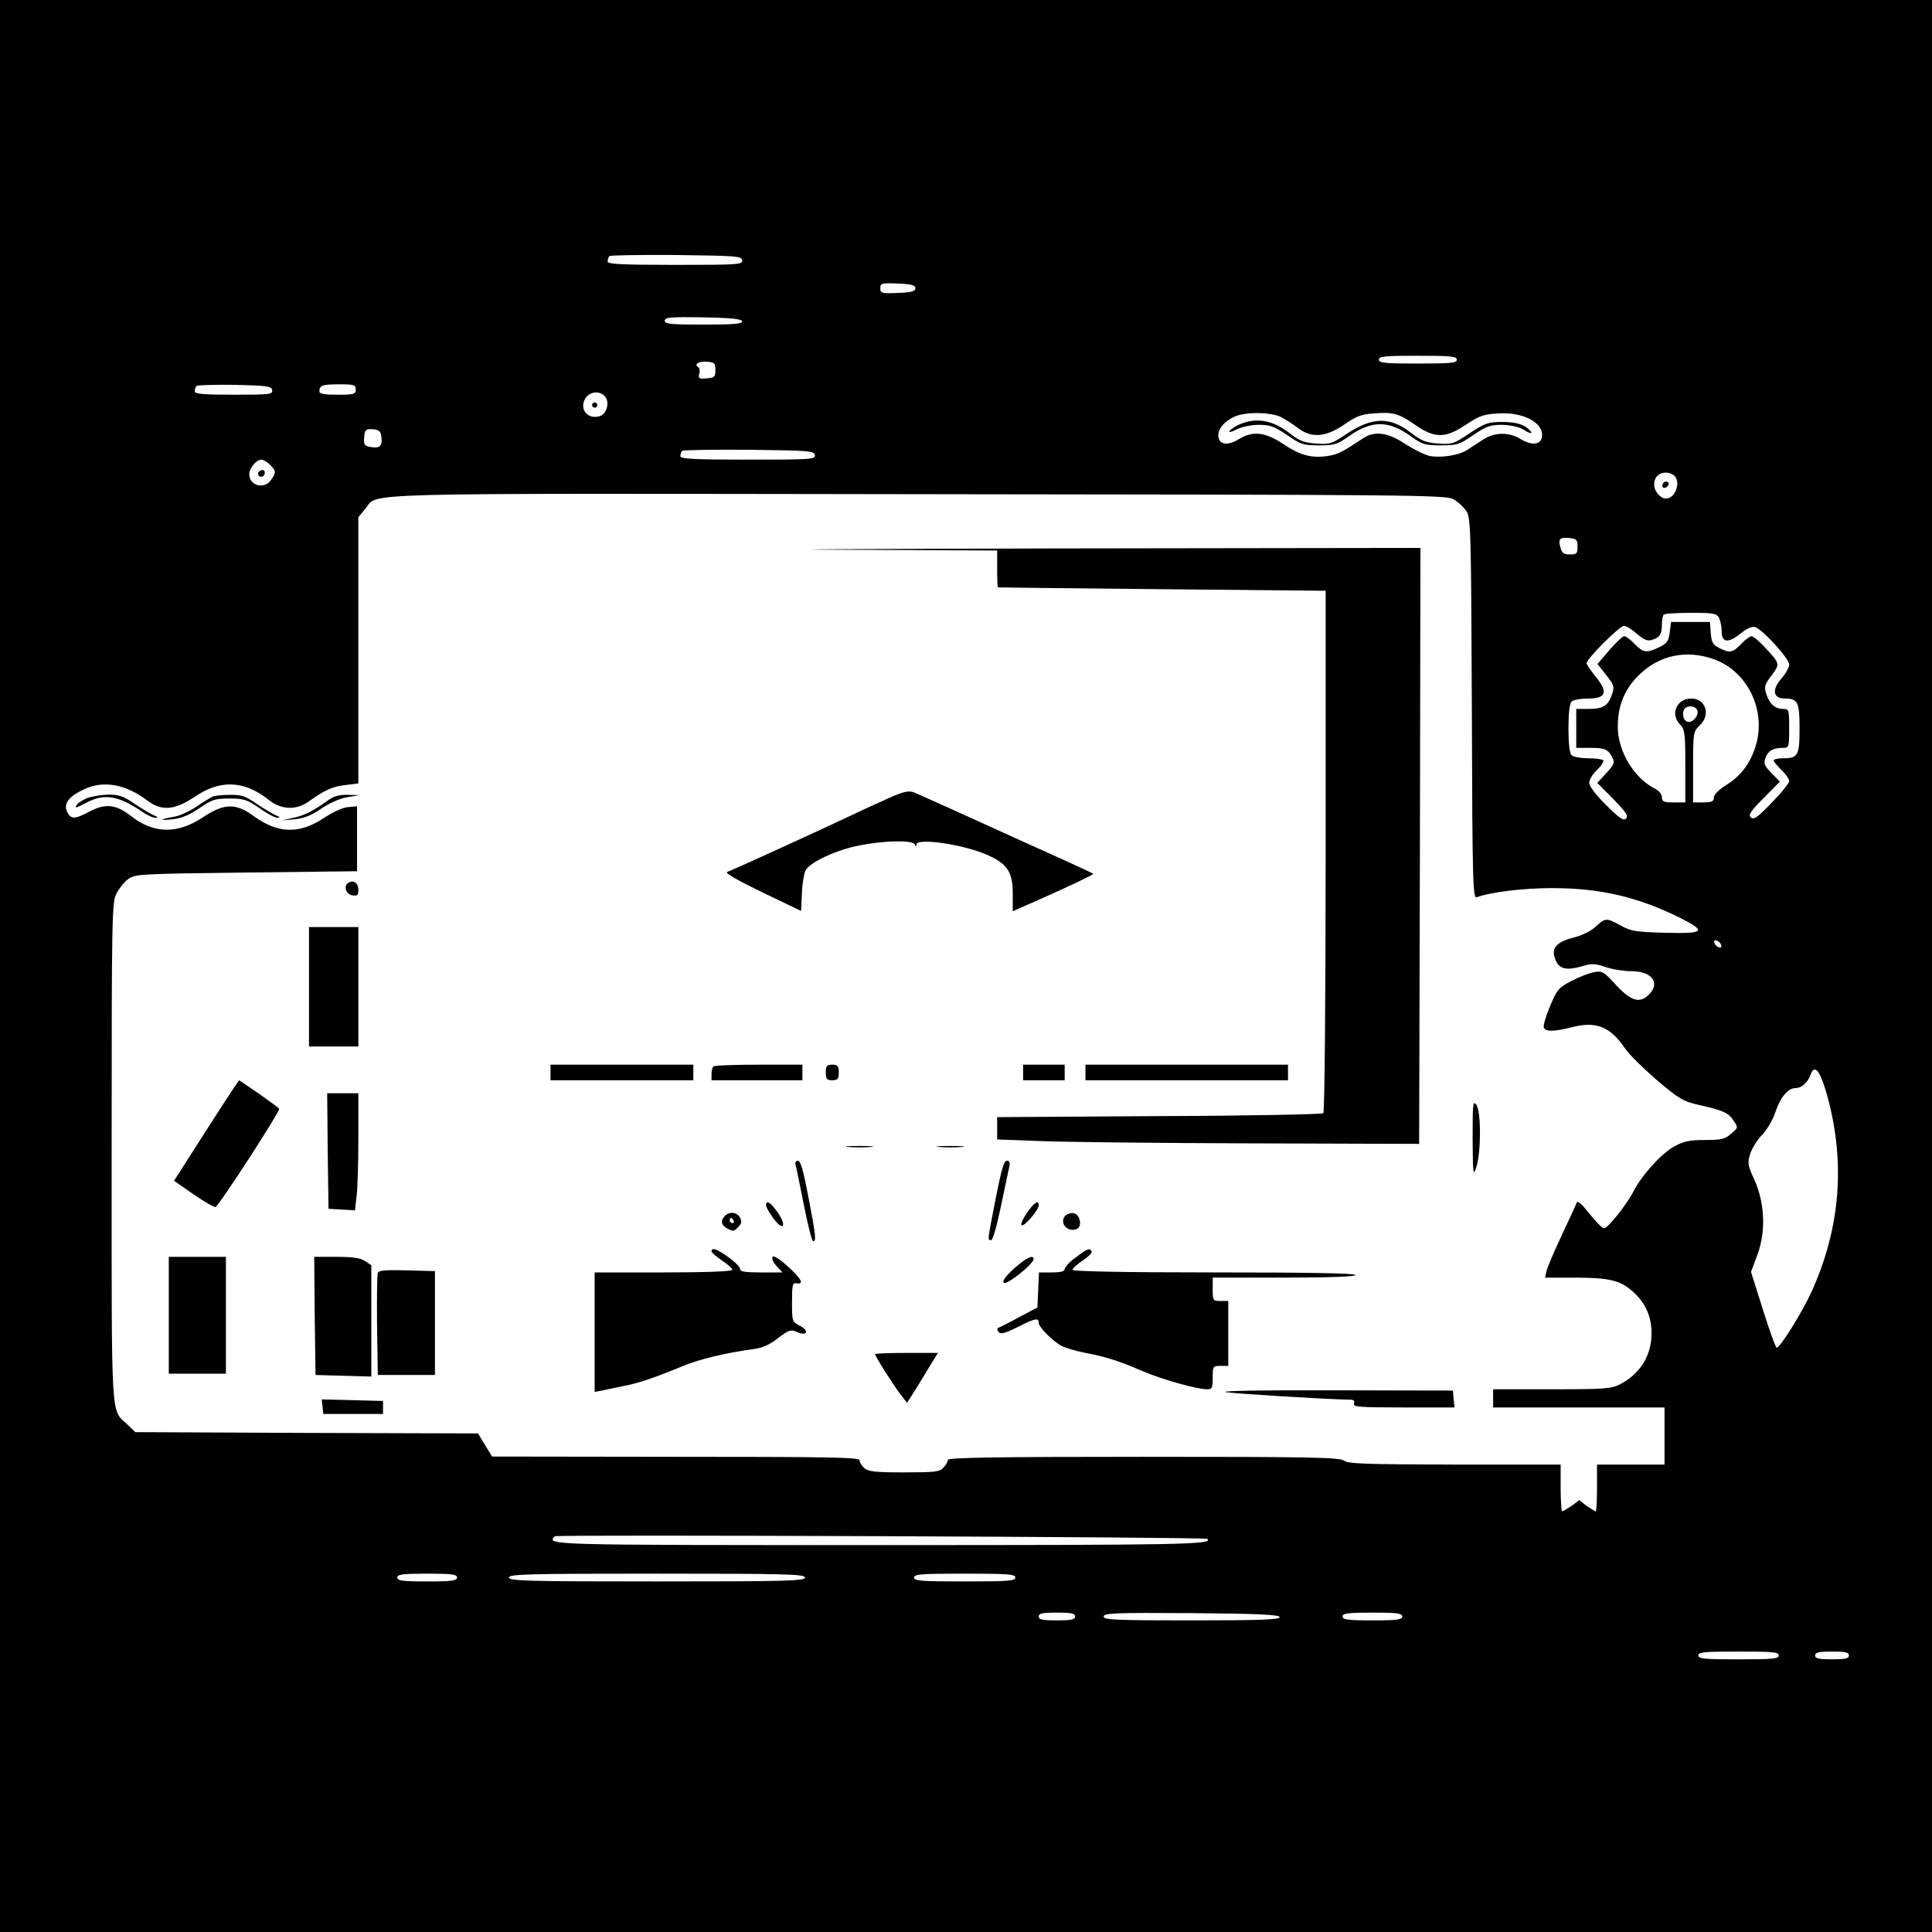 <?xml version="1.0" standalone="no"?>
<!DOCTYPE svg PUBLIC "-//W3C//DTD SVG 20010904//EN"
 "http://www.w3.org/TR/2001/REC-SVG-20010904/DTD/svg10.dtd">
<svg version="1.0" xmlns="http://www.w3.org/2000/svg"
 width="744pt" height="744pt" viewBox="0 0 744 744"
 preserveAspectRatio="xMidYMid meet">
<g transform="translate(0,744) scale(0.1,-0.1)"
fill="#000000" stroke="none">
<path d="M0 3720 l0 -3720 3720 0 3720 0 0 3720 0 3720 -3720 0 -3720 0 0
-3720z m2858 2718 c3 -17 -14 -18 -257 -18 -211 0 -261 3 -261 13 0 8 3 17 7
21 4 3 119 5 257 4 230 -3 251 -4 254 -20z m667 -108 c0 -12 -15 -16 -67 -18
-63 -3 -68 -1 -68 18 0 19 5 21 68 18 52 -2 67 -6 67 -18z m-667 -127 c3 -10
-31 -13 -147 -13 -129 0 -151 2 -151 15 0 13 21 15 147 13 106 -2 147 -6 151
-15z m2752 -148 c0 -13 -23 -15 -150 -15 -127 0 -150 2 -150 15 0 13 23 15
150 15 127 0 150 -2 150 -15z m-2855 -40 c0 -26 -4 -30 -34 -32 -29 -3 -33 0
-28 17 3 11 1 23 -4 26 -18 11 2 24 34 21 28 -2 32 -6 32 -32z m-1707 -77 c3
-17 -9 -18 -147 -18 -119 0 -151 3 -151 13 0 8 3 17 7 21 4 3 70 5 147 4 125
-3 141 -5 144 -20z m322 2 c0 -18 -7 -20 -70 -20 -52 0 -70 3 -70 13 0 23 11
27 77 27 56 0 63 -2 63 -20z m963 -31 c15 -24 1 -66 -25 -72 -47 -13 -79 30
-53 70 18 28 61 29 78 2z m2600 -75 c18 -10 47 -28 65 -42 52 -40 106 -36 177
12 47 33 68 41 116 44 75 6 95 0 160 -45 75 -52 116 -51 195 2 51 34 68 40
125 43 96 6 175 -37 167 -90 -4 -31 -39 -35 -82 -9 -44 28 -102 27 -145 -2
-19 -12 -46 -30 -60 -39 -31 -21 -99 -32 -145 -24 -19 4 -61 25 -94 46 -67 45
-119 52 -163 22 -80 -53 -97 -62 -136 -68 -63 -9 -105 2 -171 46 -69 46 -117
52 -171 19 -42 -26 -75 -22 -79 9 -4 28 22 60 63 78 43 19 139 17 178 -2z
m-3465 -72 c6 -38 -3 -49 -37 -44 -26 4 -30 8 -29 31 2 37 5 40 36 38 20 -2
28 -8 30 -25z m1670 -74 c3 -17 -14 -18 -257 -18 -211 0 -261 3 -261 13 0 8 3
17 7 21 4 3 119 5 257 4 230 -3 251 -4 254 -20z m-2098 -38 c24 -24 24 -29 4
-58 -26 -38 -84 -23 -84 22 0 23 27 56 47 56 7 0 22 -9 33 -20z m5408 -42 c26
-26 3 -88 -33 -88 -21 0 -45 29 -45 54 0 28 18 46 45 46 12 0 26 -5 33 -12z
m-852 -90 c17 -9 40 -30 50 -45 18 -27 19 -60 22 -761 2 -690 4 -734 20 -727
49 19 178 35 287 35 188 0 333 -34 498 -116 100 -51 91 -60 -60 -56 -113 3
-133 6 -172 28 -55 30 -58 30 -96 -4 -16 -16 -52 -34 -80 -41 -64 -16 -88 -37
-80 -71 13 -52 41 -61 114 -39 30 9 47 8 84 -5 26 -9 71 -16 99 -16 80 0 113
-45 68 -90 -35 -35 -68 -26 -126 36 -48 53 -54 56 -86 50 -19 -3 -58 -19 -87
-34 -49 -25 -55 -33 -82 -97 -16 -38 -27 -76 -24 -82 6 -17 41 -16 111 2 91
23 145 1 201 -81 15 -23 71 -78 123 -123 85 -72 101 -82 162 -96 94 -21 115
-30 134 -61 18 -26 18 -27 -10 -50 -23 -21 -38 -24 -100 -24 -60 0 -82 -5
-119 -25 -50 -28 -123 -109 -155 -170 -26 -52 -100 -145 -115 -145 -7 0 -32
26 -57 57 -28 36 -45 51 -48 42 -3 -8 -28 -63 -57 -124 -28 -60 -55 -122 -59
-138 l-6 -27 112 0 c133 0 176 -10 224 -52 50 -44 74 -96 74 -163 0 -85 -44
-156 -122 -196 -33 -17 -60 -19 -263 -19 l-225 0 0 -35 0 -35 330 0 330 0 0
-110 0 -110 -130 0 -130 0 0 -90 c0 -49 -2 -90 -5 -90 -3 0 -19 10 -35 21
l-28 22 -30 -22 c-17 -11 -33 -21 -36 -21 -3 0 -6 41 -6 90 l0 90 -407 0
c-343 1 -411 3 -427 15 -17 13 -126 15 -773 15 -569 0 -753 -3 -753 -12 0 -6
-7 -20 -17 -30 -14 -16 -33 -18 -151 -18 -112 0 -139 3 -154 17 -10 9 -18 22
-18 30 0 11 -122 13 -707 13 l-708 1 -27 44 -27 45 -660 2 -660 3 -31 30 c-64
60 -60 -7 -60 1047 0 918 1 965 19 998 10 19 30 44 45 55 26 19 45 20 454 25
l427 5 0 125 0 125 -34 -3 c-19 -1 -59 -19 -92 -41 -96 -64 -178 -62 -273 7
-68 50 -113 49 -194 -5 -99 -66 -191 -64 -278 5 -56 44 -98 49 -157 18 -60
-32 -74 -32 -89 -1 -14 31 8 59 67 86 75 35 160 19 244 -45 54 -40 103 -36
180 15 99 68 192 64 287 -12 48 -38 106 -40 155 -4 60 43 89 56 140 62 l49 6
0 513 0 512 27 33 c53 63 -99 59 2123 56 1893 -2 2037 -3 2066 -19z m479 -183
c0 -27 -3 -30 -29 -30 -24 0 -31 5 -37 27 -9 33 -3 40 36 36 26 -3 30 -7 30
-33z m545 -274 c5 -11 10 -34 10 -51 0 -45 24 -48 71 -11 26 21 46 30 58 26
29 -9 131 -121 131 -144 0 -11 -13 -35 -30 -54 -38 -44 -32 -77 14 -77 49 0
56 -14 56 -115 0 -103 -6 -115 -62 -115 -21 0 -38 -4 -38 -8 0 -5 14 -21 30
-37 17 -16 30 -35 30 -43 0 -8 -30 -45 -67 -83 -53 -55 -69 -67 -80 -57 -12 9
-3 23 49 75 l62 63 -32 33 c-28 29 -31 37 -23 59 10 27 29 38 67 38 23 0 24 2
24 75 0 72 -1 75 -23 75 -31 0 -52 18 -65 57 -9 28 -7 36 20 72 34 46 34 44
-31 114 -19 20 -40 37 -46 37 -6 0 -24 -13 -40 -30 -33 -34 -44 -36 -85 -15
-24 12 -29 22 -32 57 l-3 43 -75 0 -75 0 -5 -40 c-4 -34 -11 -43 -40 -57 -49
-24 -62 -22 -95 12 -16 17 -34 30 -40 30 -6 0 -32 -24 -57 -53 l-46 -54 33
-42 c30 -38 33 -45 23 -74 -15 -45 -34 -57 -90 -57 l-48 0 0 -75 0 -75 53 0
c58 0 69 -5 86 -37 10 -20 7 -27 -23 -60 l-35 -38 62 -62 c48 -50 59 -65 49
-75 -10 -10 -26 1 -77 52 -39 38 -65 73 -65 85 0 12 13 34 30 50 16 15 27 32
24 37 -3 4 -29 8 -58 8 -28 0 -57 5 -64 12 -8 8 -12 46 -12 103 0 57 4 95 12
103 7 7 35 12 64 12 70 0 78 25 28 85 -18 23 -34 46 -34 51 0 17 127 144 144
144 8 0 31 -14 50 -31 27 -23 41 -29 58 -23 30 9 38 22 38 60 0 17 3 34 7 37
3 4 50 7 104 7 87 0 99 -2 109 -19z m-16 -161 c121 -46 192 -183 162 -314 -18
-75 -57 -131 -117 -168 -30 -19 -49 -38 -49 -49 0 -15 -8 -19 -40 -19 l-40 0
0 136 c0 133 1 137 25 160 44 41 24 104 -32 104 -57 0 -82 -61 -43 -100 18
-18 20 -33 20 -160 l0 -140 -45 0 c-38 0 -45 3 -45 20 0 11 -12 26 -29 34 -80
42 -141 144 -141 237 0 81 25 143 79 197 80 80 186 102 295 62z m-68 -195 c7
-18 -13 -45 -33 -45 -17 0 -27 24 -19 45 7 20 45 19 52 0z m92 -904 c3 -8 -1
-12 -9 -9 -7 2 -15 10 -17 17 -3 8 1 12 9 9 7 -2 15 -10 17 -17z m402 -558
c79 -266 60 -528 -55 -780 -36 -78 -120 -213 -133 -213 -4 0 -28 66 -53 146
l-46 146 25 67 c33 90 28 198 -12 288 -26 56 -27 65 -16 100 7 21 27 54 46 73
19 20 41 58 50 85 20 60 49 95 79 95 23 0 47 22 58 53 14 38 34 16 57 -60z
m-2381 -1729 c25 -22 -90 -24 -1265 -24 -1284 0 -1281 0 -1247 34 7 7 2504 -3
2512 -10z m-2889 -149 c0 -12 -19 -15 -115 -15 -96 0 -115 3 -115 15 0 12 19
15 115 15 96 0 115 -3 115 -15z m1340 0 c0 -13 -70 -15 -570 -15 -500 0 -570
2 -570 15 0 13 70 15 570 15 500 0 570 -2 570 -15z m810 0 c0 -13 -28 -15
-195 -15 -167 0 -195 2 -195 15 0 13 28 15 195 15 167 0 195 -2 195 -15z m230
-150 c0 -12 -14 -15 -70 -15 -56 0 -70 3 -70 15 0 12 14 15 70 15 56 0 70 -3
70 -15z m788 -2 c3 -10 -69 -13 -337 -13 -298 0 -341 2 -341 15 0 13 42 15
337 13 258 -2 337 -6 341 -15z m472 2 c0 -12 -19 -15 -115 -15 -96 0 -115 3
-115 15 0 12 19 15 115 15 96 0 115 -3 115 -15z m1450 -150 c0 -13 -24 -15
-155 -15 -131 0 -155 2 -155 15 0 13 24 15 155 15 131 0 155 -2 155 -15z m270
0 c0 -12 -14 -15 -65 -15 -51 0 -65 3 -65 15 0 12 14 15 65 15 51 0 65 -3 65
-15z"/>
<path d="M2280 5880 c0 -5 5 -10 10 -10 6 0 10 5 10 10 0 6 -4 10 -10 10 -5 0
-10 -4 -10 -10z"/>
<path d="M4774 5806 c-18 -8 -35 -19 -39 -26 -4 -6 8 -4 26 6 20 10 56 18 86
18 44 0 60 -6 109 -39 53 -37 63 -40 123 -40 60 0 71 3 118 37 87 60 151 60
239 -4 41 -30 53 -33 113 -33 62 0 72 3 125 40 50 34 64 39 111 39 33 -1 64
-8 81 -18 14 -10 28 -15 31 -13 2 3 -8 14 -23 24 -19 12 -47 18 -89 18 -54 0
-66 -4 -125 -43 -61 -41 -68 -44 -122 -40 -47 3 -65 11 -104 41 -81 63 -148
62 -247 -3 -58 -39 -66 -42 -119 -38 -46 3 -65 11 -97 36 -67 54 -132 66 -197
38z"/>
<path d="M995 5621 c-6 -11 9 -23 19 -14 9 9 7 23 -3 23 -6 0 -12 -4 -16 -9z"/>
<path d="M6405 5579 c-10 -15 3 -25 16 -12 7 7 7 13 1 17 -6 3 -14 1 -17 -5z"/>
<path d="M3243 5323 l597 -3 0 -70 c0 -39 1 -71 3 -72 1 0 286 -4 632 -7 l630
-6 0 -1002 c0 -551 -4 -1005 -9 -1010 -4 -4 -289 -10 -632 -11 l-624 -4 0 -43
0 -43 163 -6 c89 -4 455 -8 812 -9 l650 -2 3 1148 2 1147 -1412 -2 c-777 -2
-1144 -4 -815 -5z"/>
<path d="M3419 4365 c-41 -18 -123 -56 -184 -85 -95 -45 -390 -180 -435 -198
-9 -4 42 -33 135 -78 l150 -72 3 66 c1 37 8 77 14 90 17 32 120 80 211 97 98
19 203 20 210 3 4 -10 6 -10 6 0 2 26 178 1 270 -39 79 -34 101 -66 101 -149
l0 -69 98 43 c132 59 212 97 212 101 0 1 -53 26 -117 55 -65 29 -215 97 -334
151 -118 54 -227 102 -240 108 -21 7 -40 3 -100 -24z"/>
<path d="M334 4366 c-18 -8 -35 -19 -38 -25 -10 -15 -6 -14 39 9 68 35 121 26
211 -35 20 -14 44 -25 53 -24 11 0 9 3 -6 9 -12 5 -45 25 -74 44 -43 30 -60
36 -103 36 -28 -1 -65 -7 -82 -14z"/>
<path d="M820 4373 c-8 -4 -37 -21 -63 -39 -27 -18 -65 -36 -85 -39 -58 -10
-62 -16 -8 -10 35 4 65 16 104 43 48 33 61 37 116 37 54 0 67 -4 115 -37 29
-21 61 -38 70 -37 11 0 9 3 -6 9 -12 5 -45 25 -74 44 -43 30 -59 36 -103 35
-28 0 -58 -3 -66 -6z"/>
<path d="M1259 4355 c-55 -39 -88 -56 -132 -65 l-42 -9 50 4 c36 4 65 15 102
41 31 21 71 39 100 44 l48 8 -46 1 c-34 1 -55 -5 -80 -24z"/>
<path d="M1341 4040 c-20 -12 -8 -45 17 -48 18 -3 22 1 22 21 0 27 -19 40 -39
27z"/>
<path d="M1190 3640 l0 -230 95 0 95 0 0 230 0 230 -95 0 -95 0 0 -230z"/>
<path d="M2120 3310 l0 -30 275 0 275 0 0 30 0 30 -275 0 -275 0 0 -30z"/>
<path d="M2747 3333 c-4 -3 -7 -17 -7 -30 l0 -23 175 0 175 0 0 30 0 30 -168
0 c-93 0 -172 -3 -175 -7z"/>
<path d="M3180 3310 c0 -25 4 -30 25 -30 21 0 25 5 25 30 0 25 -4 30 -25 30
-21 0 -25 -5 -25 -30z"/>
<path d="M3940 3310 l0 -30 80 0 80 0 0 30 0 30 -80 0 -80 0 0 -30z"/>
<path d="M4180 3310 l0 -30 390 0 390 0 0 30 0 30 -390 0 -390 0 0 -30z"/>
<path d="M902 3253 c-11 -16 -60 -91 -109 -168 -49 -77 -97 -152 -106 -166
l-17 -26 75 -52 c42 -29 80 -51 85 -49 13 4 250 370 245 378 -2 4 -38 30 -79
59 l-75 51 -19 -27z"/>
<path d="M1262 3008 l3 -223 51 -3 51 -3 6 53 c4 29 7 131 7 226 l0 172 -60 0
-60 0 2 -222z"/>
<path d="M5671 3055 c1 -138 2 -147 14 -110 19 57 19 216 0 241 -13 17 -14 3
-14 -131z"/>
<path d="M3268 3023 c23 -2 61 -2 85 0 23 2 4 4 -43 4 -47 0 -66 -2 -42 -4z"/>
<path d="M3618 3023 c23 -2 61 -2 85 0 23 2 4 4 -43 4 -47 0 -66 -2 -42 -4z"/>
<path d="M3064 2953 c3 -10 17 -80 32 -155 15 -76 31 -138 35 -138 13 0 11 20
-18 171 -19 100 -30 139 -40 139 -9 0 -12 -7 -9 -17z"/>
<path d="M3835 2828 c-34 -175 -32 -160 -19 -164 6 -3 21 47 38 128 15 73 30
143 33 156 3 15 1 22 -10 22 -11 0 -21 -36 -42 -142z"/>
<path d="M2950 2798 c0 -7 14 -30 29 -51 38 -50 52 -29 16 24 -28 39 -45 50
-45 27z"/>
<path d="M3955 2770 c-15 -22 -25 -44 -21 -48 9 -8 65 57 66 76 0 23 -17 12
-45 -28z"/>
<path d="M2792 2758 c-18 -18 -15 -36 7 -48 25 -13 27 -13 45 6 12 12 13 20 6
35 -12 21 -40 25 -58 7z m33 -18 c3 -5 1 -10 -4 -10 -6 0 -11 5 -11 10 0 6 2
10 4 10 3 0 8 -4 11 -10z"/>
<path d="M4101 2757 c-22 -27 10 -64 45 -50 23 9 14 57 -12 61 -11 2 -26 -3
-33 -11z"/>
<path d="M2740 2621 c0 -4 18 -20 40 -35 22 -14 40 -31 40 -36 0 -6 -98 -10
-265 -10 l-265 0 0 -230 0 -230 23 4 c12 3 48 10 81 17 64 12 123 32 232 77
67 28 167 52 277 67 32 4 62 17 93 42 41 31 50 34 72 24 39 -18 51 4 13 23
-31 16 -31 18 -31 92 0 66 2 75 18 72 30 -5 18 18 -35 66 -32 29 -54 42 -58
36 -4 -7 3 -22 16 -36 l22 -24 -81 0 c-62 0 -82 3 -82 13 0 8 -20 28 -44 45
-44 32 -66 40 -66 23z"/>
<path d="M4143 2598 c-24 -17 -43 -38 -43 -45 0 -9 -15 -13 -50 -13 l-49 0 -3
-67 -3 -68 -70 -37 c-38 -21 -74 -39 -80 -41 -6 -3 -6 -9 1 -17 9 -9 25 -4 72
19 68 35 82 37 82 17 0 -17 56 -73 90 -90 14 -7 54 -19 90 -26 77 -14 132 -32
222 -71 70 -30 206 -69 246 -69 20 0 22 5 22 45 0 43 1 45 30 45 l30 0 0 125
0 125 -30 0 c-29 0 -30 2 -30 45 l0 45 275 0 c177 0 275 4 275 10 0 7 -188 10
-545 10 -351 0 -545 4 -545 10 0 5 18 22 40 36 22 15 37 30 34 35 -8 14 -16
11 -61 -23z"/>
<path d="M650 2375 l0 -225 110 0 110 0 0 225 0 225 -110 0 -110 0 0 -225z"/>
<path d="M1212 2373 l3 -228 108 -3 107 -3 0 215 0 214 -25 16 c-17 12 -48 16
-110 16 l-85 0 2 -227z"/>
<path d="M3905 2555 c-33 -30 -46 -48 -39 -55 10 -10 114 72 114 91 0 19 -27
6 -75 -36z"/>
<path d="M1455 2538 c-3 -8 -4 -99 -3 -203 l3 -190 110 0 110 0 0 200 0 200
-108 3 c-82 2 -109 0 -112 -10z"/>
<path d="M3370 2225 c0 -8 66 -112 97 -154 l26 -33 37 58 c20 33 46 76 59 97
l23 37 -121 0 c-67 0 -121 -2 -121 -5z"/>
<path d="M4720 2079 c37 -6 392 -28 477 -29 16 0 21 -4 17 -15 -5 -13 20 -15
191 -15 l196 0 -3 33 -3 32 -460 1 c-263 1 -441 -2 -415 -7z"/>
<path d="M1242 2023 l3 -28 115 0 115 0 0 25 0 25 -118 3 -118 3 3 -28z"/>
</g>
</svg>
